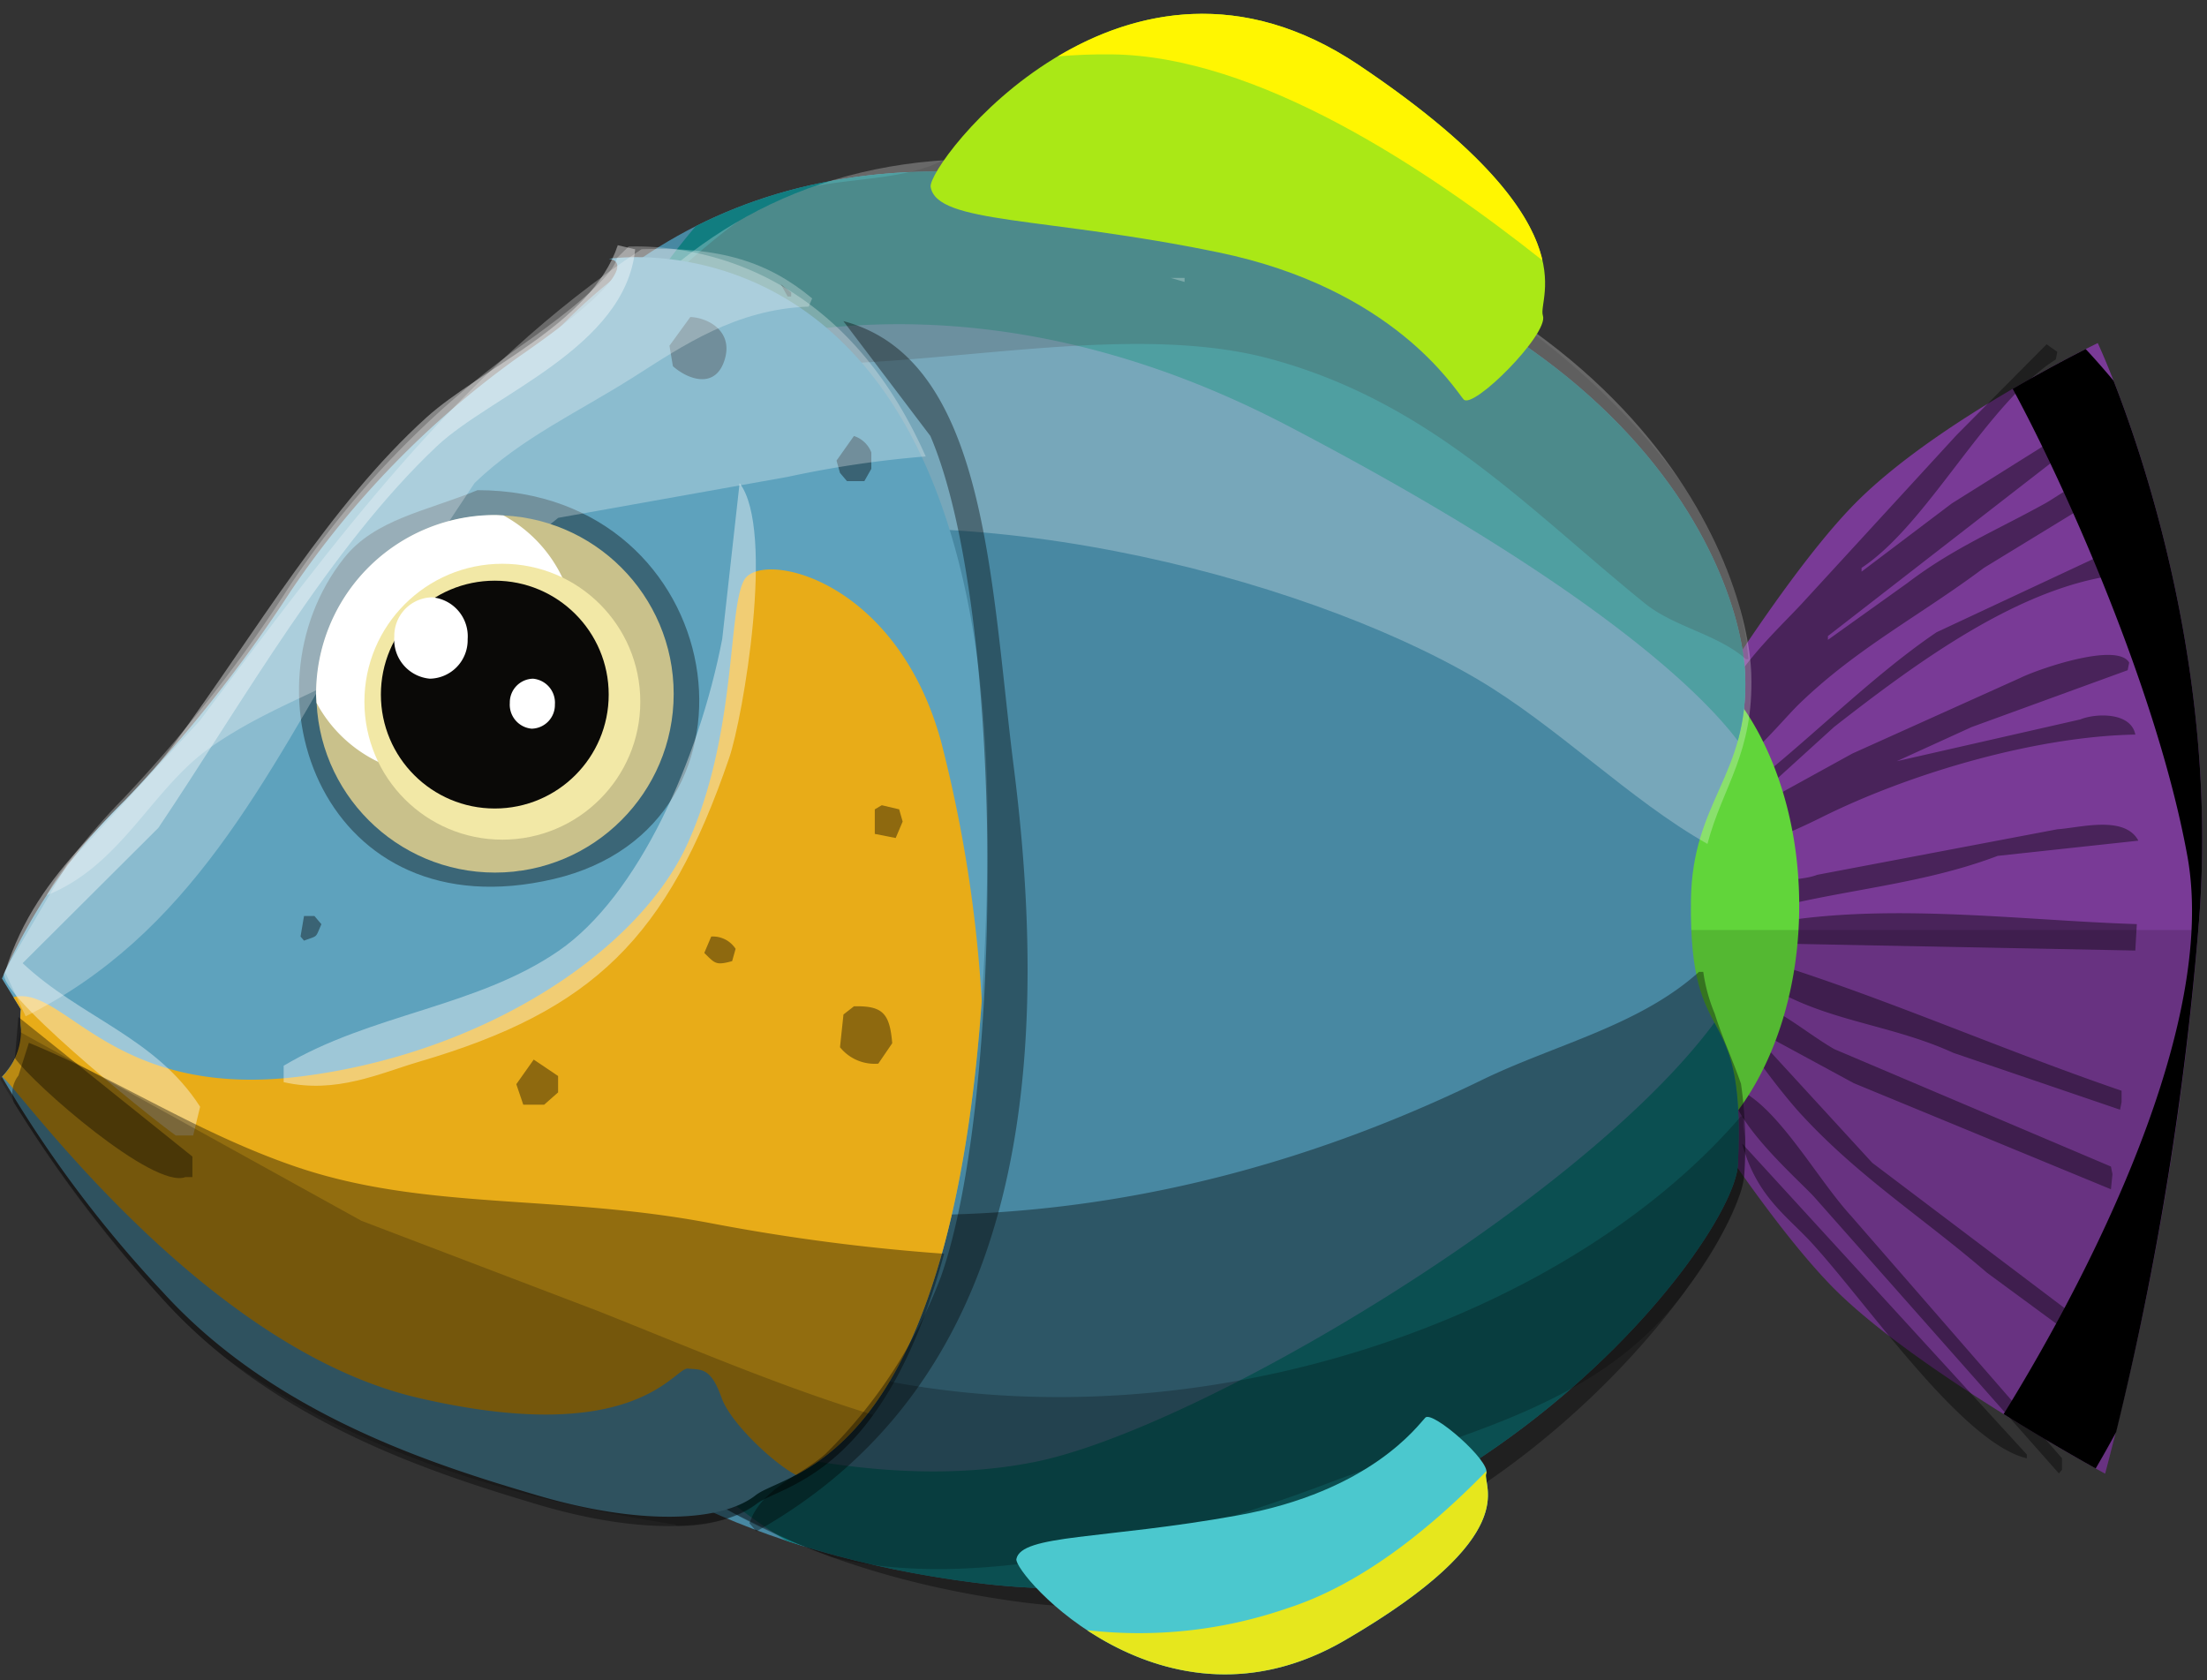 <?xml version="1.0" encoding="utf-8"?>
<svg xmlns="http://www.w3.org/2000/svg" id="corvina10xb2bc9096b324d2747be6ca02a3e7b8ce" viewBox="0 0 155 118">
            <rect x="0" y="0" width="155" height="118" fill="#333333" stroke="none"/>
            <svg height="118" id="Common-Baby" viewBox="0 0 155 118" width="155">
<defs>
    <style>
      .cls-1 {
        fill: #3aa2a5;
      }

      .cls-1, .cls-10, .cls-11, .cls-12, .cls-13, .cls-14, .cls-15, .cls-16, .cls-17, .cls-18, .cls-2, .cls-20, .cls-3, .cls-4, .cls-5, .cls-6, .cls-7, .cls-8, .cls-9 {
        fill-rule: evenodd;
      }

      .cls-14, .cls-2 {
        fill-opacity: 0.4;
      }

      .cls-3 {
        fill: #61d53a;
      }

      .cls-4 {
        fill-opacity: 0.14;
      }

      .cls-6 {
        fill: #117d80;
      }

      .cls-7 {
        fill-opacity: 0.37;
      }

      .cls-8 {
        fill-opacity: 0.23;
      }

      .cls-14, .cls-16, .cls-18, .cls-20, .cls-9 {
        fill: #fff;
      }

      .cls-9 {
        fill-opacity: 0.26;
      }

      .cls-10 {
        fill: #fff500;
      }

      .cls-11 {
        fill: #4bc8ce;
      }

      .cls-12 {
        fill: #fff601;
      }

      .cls-13 {
        fill: #2cb1b5;
      }

      .cls-15 {
        fill-opacity: 0.39;
      }

      .cls-16 {
        fill-opacity: 0.27;
      }

      .cls-17 {
        fill-opacity: 0.2;
      }

      .cls-18 {
        fill-opacity: 0.28;
      }

      .cls-19 {
        fill: #c9c18b;
      }

      .cls-21 {
        fill: #f2e8a6;
      }

      .cls-22 {
        fill: #0a0907;
      }
    </style>
  </defs>
  <g data-name="Baby Tail" id="Baby_Tail">
    <path class="cls-1 corvina-tail-0" d="M116.259,55.375s8.268-14.209,14.059-20.052,17.011-11.229,17.011-11.229,8.813,18.709,7.116,40.5a218.647,218.647,0,0,1-6.6,38.9s-13.6-7.378-19.267-13.234-13.191-18.447-13.191-18.447a47.9,47.9,0,0,1-.868-10.026C114.594,55.952,116.259,55.375,116.259,55.375Z" id="tail"/>
    <path class="cls-2" d="M143.735,24.181l0.752,0.532q-0.054.266-.107,0.532c-4.895,3.1-8.944,11.534-13.641,14.636v0.266l6.337-4.79,8.915-5.588q0.107,0.532.215,1.064l-17.83,13.838v0.266l5.585-3.992c3.193-2.436,6.238-3.691,9.667-5.588,1.013-.561,2.6-1.9,3.652-1.331v0.8l-0.108.266-7.84,4.79c-4.436,3.329-8.926,5.624-13,9.58-1.6,1.559-5.92,7.07-6.659,3.992v-0.8c1.089-4.87,4.839-8.044,6.981-10.379L137.4,30.567Zm3.652,14.9c0.748-.084.9-0.093,1.074,1.331-6.794.951-13.793,6.066-19.655,10.645l-6.444,5.855v0.266l7.733-4.258L141.909,47.6c1.241-.612,6.794-2.534,7.626-1.064q-0.054.266-.107,0.532l-10.956,3.992-5.262,2.4L146.1,50.526c1.029-.427,3.546-0.555,3.867,1.064-6.927.119-15.8,2.687-22.126,5.855-1.323.662-7.024,3.37-7.733,2.129a3.1,3.1,0,0,1,1.826-1.863,2.75,2.75,0,0,1,.107-1.863c4.451-3.28,9.1-8.144,13.963-11.443ZM127.732,45.2h0Zm16.755,13.04c1.562-.1,4.726-1.014,5.693.8L140.3,60.107c-6.165,2.345-12.771,2.45-18.581,4.524,0.631-3.368,4.159-2.5,5.907-3.193Zm5.585,6.653q-0.054.931-.107,1.863l-27.281-.532c0.036-.355.071-0.71,0.107-1.064C131.352,63.186,141.317,64.623,150.072,64.9Zm-27.6,2.129c8.68,2.507,17.6,6.532,26.529,9.58v0.8q-0.054.266-.107,0.532l-11.707-3.992c-5.12-2.348-10.385-2.2-14.93-6.121V67.558Zm-1.5,2.927c2.945-.113,5.345,2.28,7.841,3.726l19.44,8.25,0.108,0.532-0.108,1.064L130.2,76.074l-6.874-3.726,0.108,0.532,8.055,8.782,15.144,11.443a3.36,3.36,0,0,1-.215,1.331l-6.874-5.056c-4.579-3.94-9.014-6.723-13.1-11.177C125.13,76.773,121.37,72,120.965,69.953Zm0.645,6.387c2.96,0.853,5.86,6.3,8.377,9.048l14.822,17.031v0.8l-0.215.266L127.41,84.057C126.251,82.8,121.553,78.708,121.61,76.34Zm0.752,3.992,19.977,21.822v0.266c-4.538-1.072-11.182-10.851-15.144-15.168C125.489,85.392,123.337,83.983,122.362,80.332Z" data-name="Color Fill 1" id="Color_Fill_1"/>
    <path class="cls-3 corvina-tail2" d="M120.5,79.8c-2.911-4.3-5.112-7.979-5.112-7.979a47.9,47.9,0,0,1-.868-10.026c0.071-5.84,1.736-6.416,1.736-6.416s1.981-3.4,4.676-7.554c3.287,3.531,5.429,9.276,5.429,15.774C126.364,70.371,124.03,76.316,120.5,79.8Z" id="tail2"/>
    <path class="cls-4" d="M114.6,65.313h39.786a218.719,218.719,0,0,1-6.537,38.186s-13.6-7.378-19.267-13.234-13.191-18.447-13.191-18.447A43.945,43.945,0,0,1,114.6,65.313Z"/>
    <path class="cls-5" d="M141.354,27.309c2.209-1.288,4.095-2.271,5.127-2.794,0.458,0.489,1.135,1.24,1.958,2.225,2.312,5.9,7.323,20.944,6.006,37.858a226.149,226.149,0,0,1-5.826,35.976c-0.668,1.237-1.169,2.1-1.437,2.555-1.133-.632-3.6-2.034-6.465-3.818,4.405-7.119,15.256-26.312,12.9-39.213C151.5,48.482,144.953,33.924,141.354,27.309Z"/>
  </g>
  <g data-name="Baby Body" id="Baby_Body">
    <path class="cls-1 corvina-body" d="M24.8,74.333C21.768,55.784,29.621,7.243,72.03,12.425s50.281,27.9,50.535,34.988-3.717,8.774-3.809,15.818c-0.145,11.124,3.873,6.409,3.3,18.545-0.274,5.823-21.839,33.466-53.582,29.375S26.939,87.458,24.8,74.333Z" id="body"/>
    <path class="cls-6" d="M46.329,99.772s13.864,5.427,26.393,2.89c11.337-2.3,38.37-18.261,47.683-30.843,0.972,1.83,1.956,3.532,1.653,9.957-0.274,5.823-21.839,33.466-53.582,29.375A70.79,70.79,0,0,1,55.219,108.2a42.144,42.144,0,0,1-9.114-7.608A2.9,2.9,0,0,0,46.329,99.772Zm25.7-87.347c42.409,5.182,50.281,27.9,50.535,34.988a14.82,14.82,0,0,1-.517,4.612c-2.284-3.041-9.616-10.619-31.547-22.093-25.8-13.5-45.155-4.2-49.215-1.916a49.421,49.421,0,0,1,7.577-12.129C55.091,12.738,62.728,11.288,72.03,12.425Z" data-name="Baby Shape 35" id="Baby_Shape_35"/>
    <g id="tone">
      <path class="cls-7" d="M122.507,82.444c-0.262,5.952-20.846,34.208-51.146,30.026C45.786,108.941,35.139,94.115,31.21,81.509c4.465,0.583,9.122.545,14.276,1.7,21.538,4.809,41.347,1.035,58.573-7.354,5.1-2.486,11.037-3.8,15.264-7.6h0.3a11.984,11.984,0,0,0,.809,2.943c0.51,1.648,1.256,3.225,1.841,4.919A30.136,30.136,0,0,1,122.507,82.444Z" data-name="Color Fill 2" id="Color_Fill_2"/>
      <path class="cls-8" d="M32.568,85.254l7.159,3.2c5.137,2.389,10.361,5.077,15.974,6.864,24.321,7.737,53.251-1.429,66.56-16.913h0.178v0.735c0.053,0.3.091,0.6,0.119,0.887,0,0.726-.012,1.519-0.051,2.41a10.489,10.489,0,0,1-.2,1.075,24.412,24.412,0,0,1-3.6,6.664l-0.174.239c-6.038,8.361-15.614,10.1-25.2,13.727-8.021,3.034-23.648,8.038-34.878,5.222-0.982-.354-1.925-0.734-2.845-1.128l-3.756-1.8A41.584,41.584,0,0,1,32.568,85.254Zm82.948-42.885c-8.272-6.7-15.024-14.1-26.269-17.158-13.933-3.786-34.787,4.369-45.971-2.451l0.062-.171c0.179-.2.358-0.406,0.541-0.6,2.657-1.8,5.1-4.387,7.921-6.412a31.492,31.492,0,0,1,5.444-2.506c2.972-.566,6.5-0.527,8.981-1.808a43.031,43.031,0,0,1,8.53.3c11.949,1.564,21.024,4.689,27.889,8.5A53.266,53.266,0,0,1,114.1,29.132a43.008,43.008,0,0,1,4.08,4.9,32.192,32.192,0,0,1,3.874,8.17,25.531,25.531,0,0,1,.744,4.089h-0.178C120.605,44.525,117.581,44.04,115.516,42.369Z" data-name="Color Fill 3" id="Color_Fill_3"/>
      <path class="cls-9" d="M103.721,47.677C91.2,40.328,66.668,34.135,49.408,38.608L37.694,41.059l-6.156,5.8c4.733-19.305,17.119-38.716,43.218-35.3,40.48,5.3,47.994,28.516,48.237,35.764,0.187,5.581-2.013,7.893-3.077,11.945C114.493,56.211,109.332,50.971,103.721,47.677Z" data-name="Color Fill 9" id="Color_Fill_9"/>
    </g>
    <g id="spots">
                            </g>
  </g>
  <g data-name="Baby Fin Bottom" id="Baby_Fin_Bottom">
    <path class="cls-11 corvina-fin_bottom-0" d="M65.362,13.131C65.094,11.579,78.82-6.57,95.414,4.559S107.937,20.9,108.36,22.17s-4.916,6.643-5.572,5.878-4.948-7.788-17.21-10.322S65.811,15.745,65.362,13.131Z" id="fin"/>
    <path class="cls-12 corvina-fin_bottom-1" d="M78.063,3.818c-1.344-.014-2.593.041-3.772,0.141,5.454-3.252,12.937-4.89,21.123.6,9.57,6.418,12.262,10.865,12.912,13.726C100.146,11.8,88.286,3.921,78.063,3.818Z" id="fin2"/>
  </g>
  <g data-name="Baby Fin Top" id="Baby_Fin_Top">
    <path class="cls-11 corvina-fin_top-0" d="M71.382,109.491c-0.2,1.033,10.328,13.119,23.064,5.708s9.611-10.881,9.936-11.727-3.773-4.424-4.277-3.915-3.8,5.186-13.207,6.874S71.727,107.75,71.382,109.491Z" data-name="fin" id="fin-2"/>
    <path class="cls-12 corvina-fin_top-1" d="M104.39,103.318a0.368,0.368,0,0,1-.009.154c-0.325.846,2.8,4.317-9.936,11.727-7.292,4.243-13.858,2.093-18.1-.713a31.894,31.894,0,0,0,14.1-1.549C95.39,111.34,100.139,107.675,104.39,103.318Z" data-name="fin2" id="fin2-2"/>
  </g>
  <g data-name="Baby Head" id="Baby_Head">
    <path class="cls-11 corvina-head-0" d="M0.137,68.723A38.964,38.964,0,0,1,8.784,56.2,99.713,99.713,0,0,0,20.423,41.507,64.642,64.642,0,0,1,36.386,25.091c9.851-6.8,6.374-6.912,6.374-6.912s26.75-4.383,26.6,40.176S55.5,103.1,53.07,105.011s-8.223,2.109-15.353,0S19.3,99.4,11.444,90.755A84.436,84.436,0,0,1,.137,75.635s1.625-1.679,1.33-3.456a5.1,5.1,0,0,1,0-1.3" id="head"/>
    <path class="cls-13 corvina-head-1" d="M66.078,52.022a94.932,94.932,0,0,1,2.87,18.266c-1.778,24.975-8.833,31.051-13.039,33.3-1.539-.793-4.591-3.625-5.231-5.421-0.761-2.138-1.4-1.963-2.369-2.051s-3.609,5.624-18.953,2.051c-15.274-3.557-28.241-22-29.2-22.544a4.658,4.658,0,0,0,1.313-3.438,5.1,5.1,0,0,1,0-1.3l-0.526-.854a2.97,2.97,0,0,1,.38-0.064c3.484-.248,6.909,7.222,19.743,5.639S44.86,66.856,48.31,59.2s2.79-16.341,3.948-18.456S62.9,40.544,66.078,52.022Z" id="head2"/>
    <g data-name="tone" id="tone-2">
      <path class="cls-7" d="M33.536,34.424c17.735,0.021,21.411,23.545,5.357,27.308-16.181,3.793-22.171-13.154-14.731-22.54C26.333,36.452,29.97,35.894,33.536,34.424Zm-32.245,37,12.222,9.8v1.441H13.024c-2.245.876-10.66-6.5-11.977-8.356Z" data-name="Color Fill 4" id="Color_Fill_4"/>
      <path class="cls-14" d="M43.388,17.222l1.222,0.288C43.916,24.438,34.537,27.7,30.678,31.34c-7.505,7.08-13.556,17.872-19.555,26.8L1.589,67.643c4.092,3.846,9.312,5.177,12.466,10.084l-0.489,2.017H12.345C10.355,78.326-.858,69.284.367,68.22c2.339-7.443,7.994-10.707,11.978-16.135,5.6-7.635,10.776-16.589,17.6-22.762C33.762,25.869,41.546,22.755,43.388,17.222Zm8.555,16.711c2.514,3.275.231,16.487-.733,19.3C46.885,65.87,41.64,70.981,29.455,74.558c-2.787.818-5.836,2.284-9.533,1.441V74.847c6.144-3.665,13.544-4.1,19.311-8.067,5.586-3.839,9.848-13.425,11.489-21.9Z" data-name="Color Fill 5" id="Color_Fill_5"/>
      <path class="cls-7" d="M54.831,19.959l0.733,0.576v0.288H55.32Zm4.4,2.593c10.115,2.669,10.307,18.206,11.978,31.406,3.454,27.286-2.381,44.754-18.089,53.592l-0.489-.577,0.244-.576c1.08-2.063,3.52-2.866,5.133-4.322a34.793,34.793,0,0,0,8.066-12.389c4.46-12.627,4.515-46.809-.733-59.066Z" data-name="Color Fill 7" id="Color_Fill_7"/>
      <path class="cls-15" d="M48.483,22.264c1.26,0.051,2.955.986,2.444,2.881-0.594,2.206-2.549,1.56-3.667.576l-0.244-1.441Zm11.489,8.356a1.951,1.951,0,0,1,1.222,1.152v1.152l-0.489.864H59.483l-0.489-.576-0.244-.864Zm1.956,25.931,1.222,0.288L63.394,57.7l-0.489,1.153-1.467-.288V56.839ZM35.773,59.432a1.611,1.611,0,0,1,1.222.864l-0.489.864H36.261C35.174,60.431,35.347,60.615,35.773,59.432Zm-14.422,4.9h0.733l0.489,0.576c-0.447,1-.206.774-1.222,1.153l-0.244-.288Zm28.6,1.441a1.9,1.9,0,0,1,1.711.864l-0.244.864c-1.157.313-1.194,0.167-1.956-.576Zm10.022,4.9c2.017-.045,2.512.48,2.689,2.593L61.683,74.7a3.12,3.12,0,0,1-2.689-1.153l0.244-2.3ZM37.484,74.414l1.711,1.153v1.152l-0.978.864H36.75l-0.489-1.441Z" data-name="Color Fill 8" id="Color_Fill_8"/>
      <path class="cls-16" d="M45.061,17.5c5.549-.193,8.912.907,11.978,3.457l-0.244.576c-5.116.187-8.809,2.731-12.222,4.9-4,2.543-7.914,4.283-11.244,7.491l-4.4,6.627-3.667,2.881C18.519,54.916,13.349,65.62,1.8,71.376L0.329,68.206l4.4-7.491,9.289-10.084C23.529,37.984,32.082,26.117,45.061,17.5Zm37.155,2.017h0.978V19.8Z" data-name="Color Fill 10" id="Color_Fill_10"/>
      <path class="cls-7" d="M49.939,85.908A140.779,140.779,0,0,0,66.307,88.05c-4.246,15.729-11.5,16.232-13.212,17.593-2.439,1.944-8.245,2.142-15.394,0s-18.467-5.7-26.341-14.483A95.416,95.416,0,0,1,.966,77.424a2.037,2.037,0,0,1,.33-1.889l0.733-2.3c6.3,2.592,11.691,6.255,18.577,8.644C29.779,85.056,39.056,83.834,49.939,85.908Z" data-name="Color Fill 2" id="Color_Fill_2-2"/>
      <path class="cls-17" d="M53.1,105.642a9.512,9.512,0,0,1-5.555,1.519l-0.157-.1C35,105.141,24.4,101.566,15.883,95.393a36.606,36.606,0,0,1-4.523-4.234A85.753,85.753,0,0,1,.024,75.8a5.059,5.059,0,0,0,1.363-3.215l0.042-.1L25.384,85.737l16.622,6.339c6.251,2.481,12.6,5.234,19.32,7.29C57.807,104.212,54.229,104.739,53.1,105.642Z" data-name="Color Fill 3" id="Color_Fill_3-2"/>
      <path class="cls-18" d="M65.015,32.056a73.868,73.868,0,0,0-9.676,1.431L39.206,36.368,28.451,45.012c-4.258,3.068-9.184,4.321-13.689,7.491-4.1,2.882-6.253,8.308-11.489,10.373q0.306-.553.632-1.078a45.241,45.241,0,0,1,4.787-5.751,101.155,101.155,0,0,0,11.67-14.922,65.342,65.342,0,0,1,16-16.678c5.412-3.783,6.809-5.526,6.968-6.331q0.413-.4.819-0.8C48,17.2,58.851,18.181,65.015,32.056Z" data-name="Color Fill 9" id="Color_Fill_9-2"/>
    </g>
  </g>
  <g id="Eye">
    <circle class="cls-19" cx="34.766" cy="48.734" r="12.547"/>
    <path class="cls-20" d="M30.753,54.462a9.68,9.68,0,0,1-8.523-5.1c-0.01-.207-0.031-0.411-0.031-0.62A12.56,12.56,0,0,1,34.74,36.169c0.209,0,.412.021,0.618,0.031A9.72,9.72,0,0,1,30.753,54.462Z"/>
    <circle class="cls-21" cx="35.281" cy="49.281" r="9.688"/>
    <circle class="cls-22" cx="34.75" cy="48.781" r="8"/>
    <path class="cls-20" d="M30.344,41.95a2.749,2.749,0,0,1,2.5,2.944,2.707,2.707,0,0,1-2.652,2.77,2.749,2.749,0,0,1-2.5-2.944A2.708,2.708,0,0,1,30.344,41.95Z"/>
    <path class="cls-20" d="M37.436,47.665a1.691,1.691,0,0,1,1.535,1.81,1.665,1.665,0,0,1-1.631,1.7,1.691,1.691,0,0,1-1.535-1.81A1.665,1.665,0,0,1,37.436,47.665Z"/>
  </g>
</svg>
        <svg id="marks">
</svg>    <svg>
        <style>
                             .corvina-head-0{
                     fill:#5EA2BD;
                 }                 .corvina-head-1{
                     fill:#E8AC18;
                 }                 .corvina-body{
                     fill:#4888A2;
                 }                 .corvina-tail-0{
                     fill:#793A96;
                 }                 .corvina-tail-1{
                     fill:#A152BC;
                 }                 .corvina-spots{
                     fill:#E6E71D;
                 }                 .corvina-lines{
                     fill:#000000;
                 }                 .corvina-fin_side{
                     fill:#EB7E27;
                 }                 .corvina-fin_top-0{
                     fill:#4BC8CE;
                 }                 .corvina-fin_top-1{
                     fill:#E6E71D;
                 }                 .corvina-fin_bottom-0{
                     fill:#AAE816;
                 }                 .corvina-fin_bottom-1{
                     fill:#FFF601;
                 }
        </style>
    </svg>
</svg>